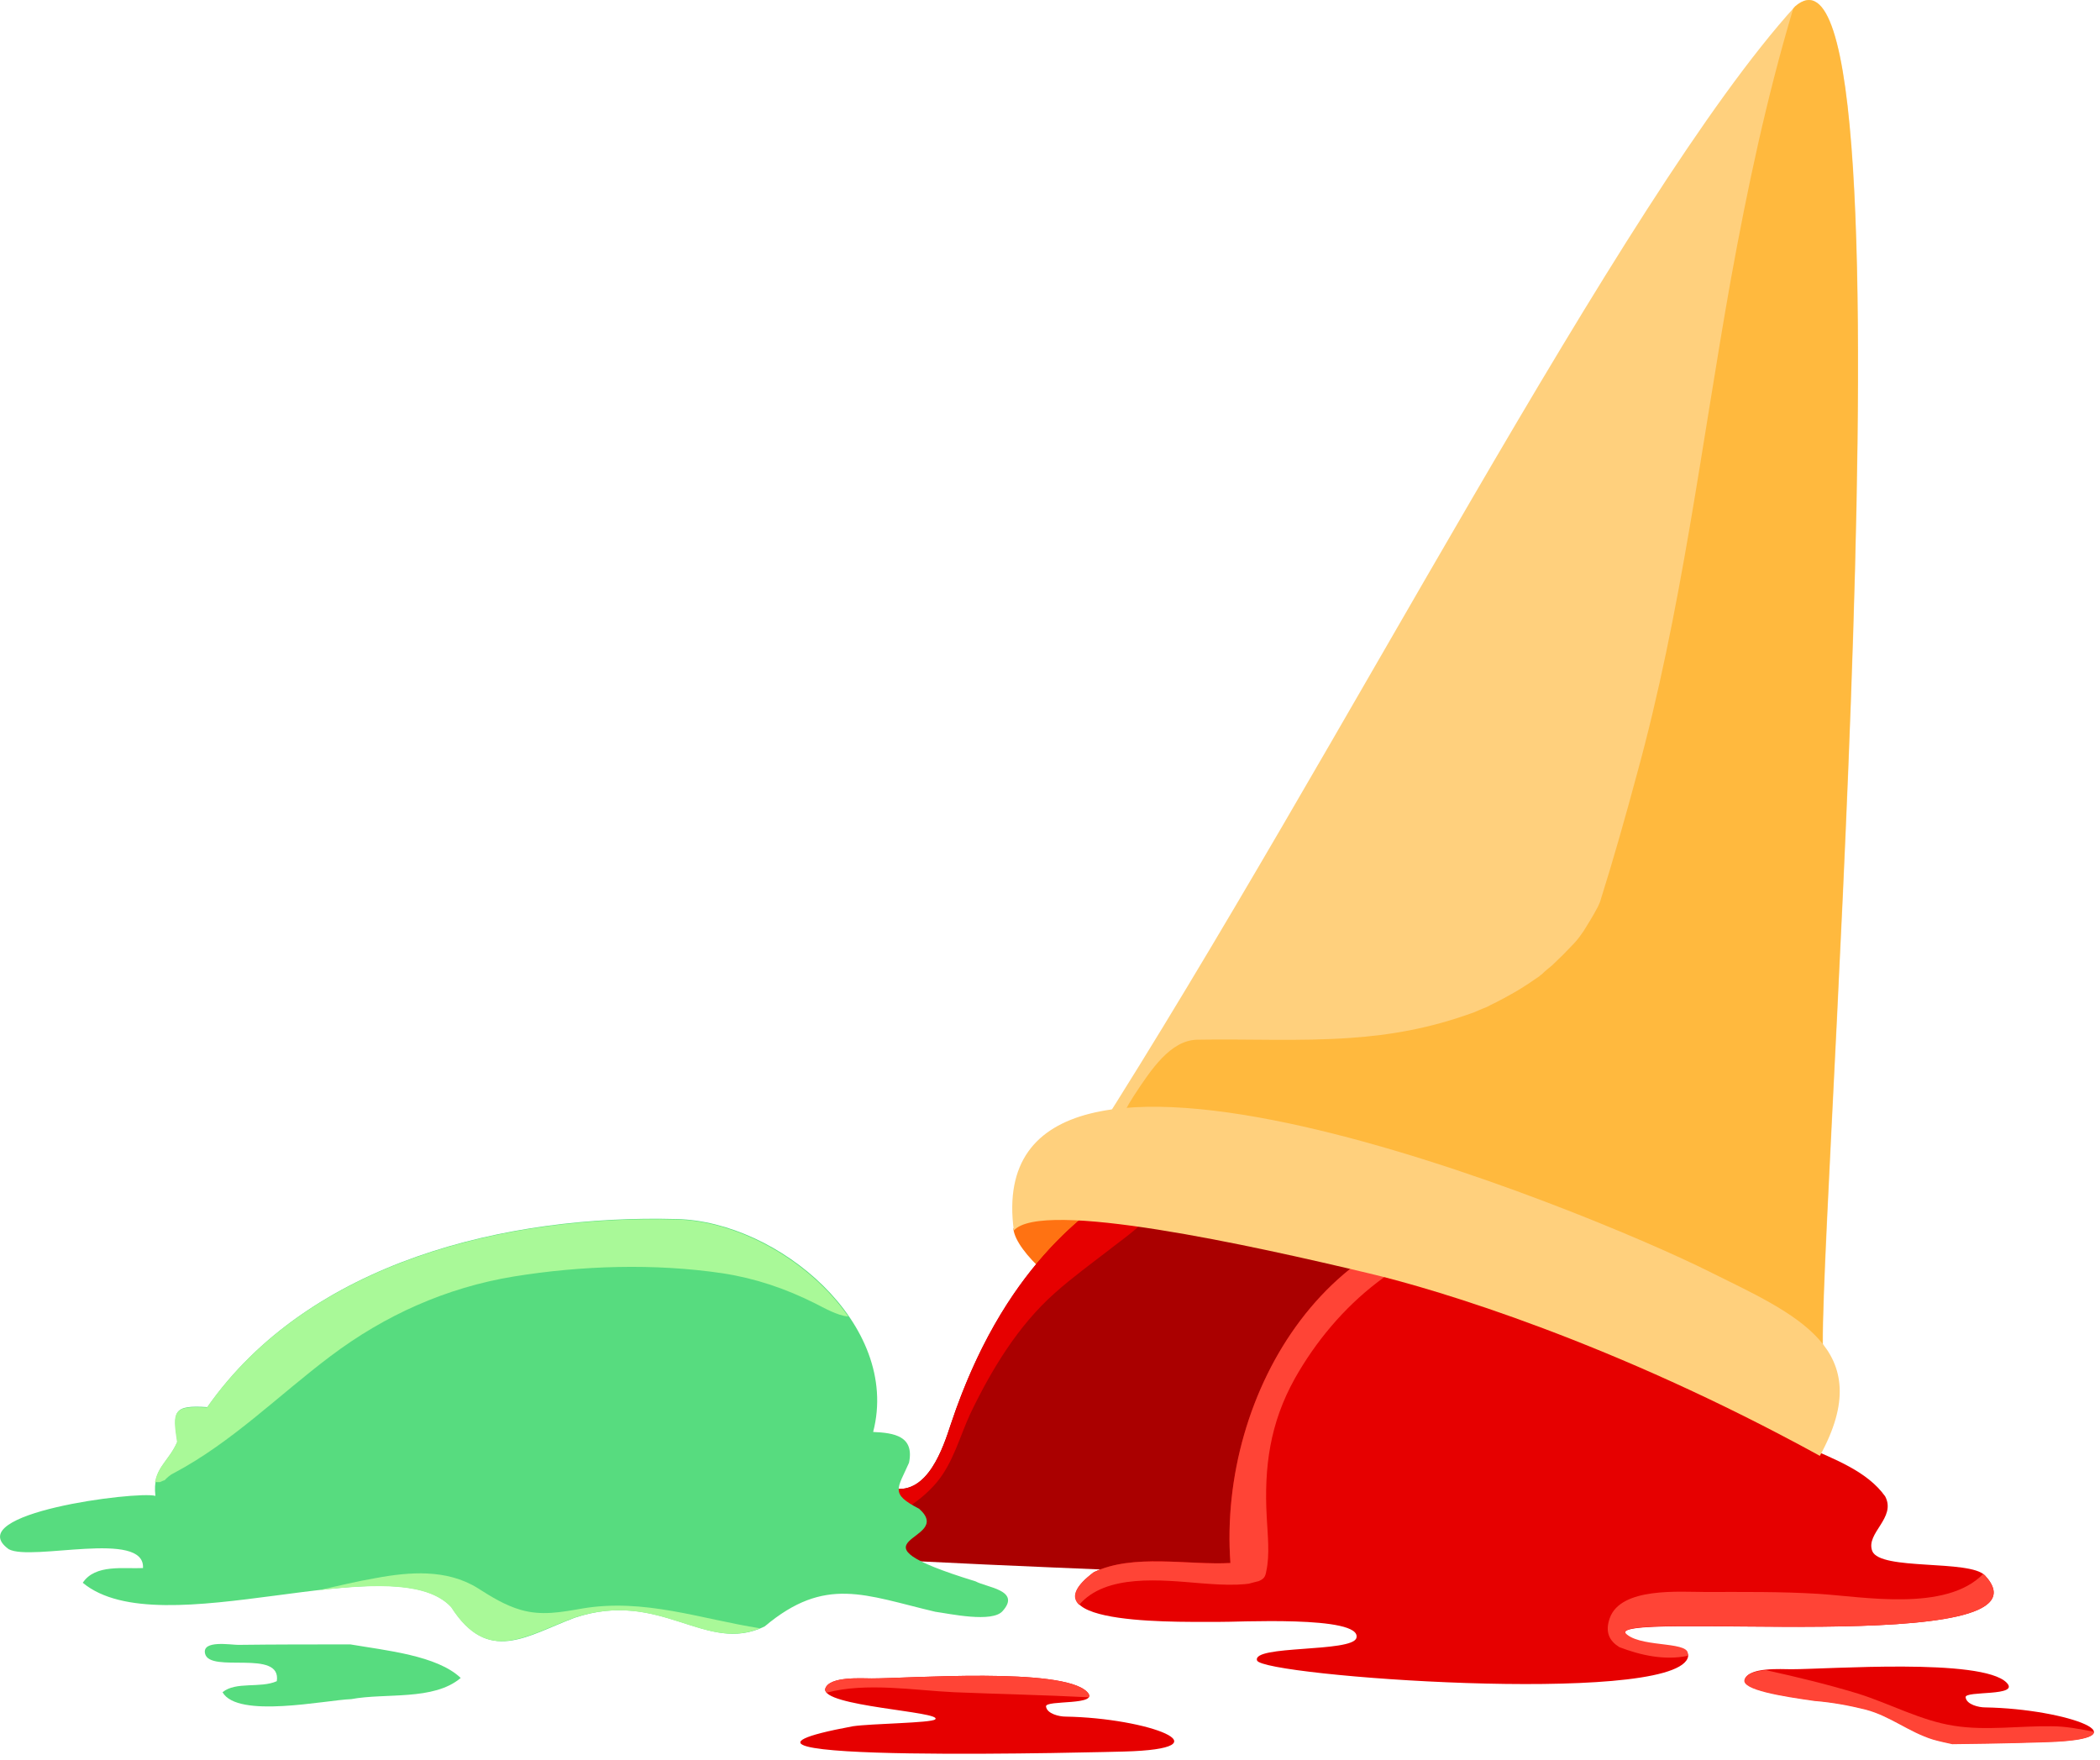 <svg width="216" height="181" viewBox="0 0 216 181" fill="none" xmlns="http://www.w3.org/2000/svg">
<g clip-path="url(#clip0)">
<path d="M104.233 126.367C104.47 128.826 109.625 133.129 111.989 133.65C116.766 133.508 120.691 126.083 116.246 122.82C111.895 120.455 107.449 121.732 104.233 126.367Z" fill="#FF7212"/>
<path d="M152.708 123.198C143.439 114.922 130.103 112.415 118.847 120.171C114.07 122.961 103.855 128.353 97.802 146.466C96.998 148.925 95.437 153.654 91.937 153.087C90.802 152.898 89.904 153.371 89.336 154.127C87.917 154.222 86.546 154.364 85.222 154.884C82.431 155.972 82.951 159.661 85.931 159.992C91.937 160.701 125.799 161.836 128.826 162.12C132.325 162.498 136.582 161.269 140.129 160.512C147.128 159.944 151.668 155.026 155.357 149.54C163.444 140.933 162.025 130.197 152.708 123.198Z" fill="#AA0000"/>
<path d="M90.282 156.728C92.552 155.688 94.728 154.364 96.336 152.472C98.038 150.438 98.7 147.79 99.788 145.425C101.963 140.885 104.706 136.345 108.49 132.987C110.24 131.427 112.179 130.008 114.023 128.589C115.678 127.265 118.09 125.752 118.989 123.765C119.604 122.394 119.083 122.394 117.854 121.732C117.523 121.59 117.192 121.448 116.861 121.306C111.611 124.475 103.098 130.528 97.802 146.466C96.998 148.925 95.437 153.654 91.937 153.087C90.802 152.898 89.904 153.371 89.336 154.127C87.917 154.222 86.546 154.364 85.222 154.884C83.472 155.546 83.046 157.201 83.661 158.478C85.458 158.384 87.255 158.147 89.052 157.769C89.336 157.296 89.762 156.965 90.282 156.728Z" fill="#E60000"/>
<path d="M100.356 162.64C85.884 158.194 98.417 158.62 94.539 155.168C91.512 153.607 92.316 153.134 93.498 150.438C94.066 147.695 91.985 147.364 89.809 147.27C92.694 136.203 80.02 125.61 69.615 125.373C52.117 124.9 31.828 129.724 21.329 144.716C17.782 144.479 17.782 145.142 18.255 148.263C17.309 150.486 15.654 150.959 15.985 153.843C14.094 153.323 -4.209 155.641 0.899 159.329C3.263 160.606 14.945 157.296 14.708 161.268C12.722 161.363 9.79 160.843 8.513 162.782C16.553 169.45 40.483 158.809 46.442 165.288C50.225 171.2 54.103 168.268 59.116 166.376C68.055 163.397 72.595 170.207 78.648 167.275C84.891 162.025 88.958 164.059 96.194 165.761C97.613 165.95 102.106 166.944 103.146 165.667C105.038 163.539 101.443 163.255 100.356 162.64Z" fill="#57DC7F"/>
<path d="M59.873 165.431C57.697 165.809 55.711 166.187 53.583 165.572C51.928 165.1 50.509 164.201 49.09 163.302C45.921 161.363 42.138 161.647 38.591 162.309C36.652 162.64 34.76 163.113 32.821 163.539C38.78 162.877 44.03 162.735 46.394 165.289C50.178 171.2 54.056 168.221 59.069 166.376C67.818 163.492 72.311 169.876 78.175 167.464C72.122 166.518 66.257 164.343 59.873 165.431Z" fill="#A9F998"/>
<path d="M16.458 152.425C16.6 152.378 16.742 152.283 16.931 152.236C17.215 151.952 17.499 151.668 17.924 151.479C23.883 148.311 28.66 143.487 34.004 139.467C39.584 135.258 45.922 132.42 52.826 131.285C59.826 130.15 67.345 129.914 74.345 130.954C77.703 131.474 80.776 132.515 83.803 134.028C84.749 134.501 86.121 135.305 87.256 135.4C83.283 129.677 76 125.563 69.568 125.421C52.07 124.948 31.781 129.772 21.282 144.764C17.735 144.527 17.735 145.189 18.208 148.311C17.451 150.06 16.269 150.722 15.938 152.425C16.127 152.425 16.316 152.425 16.458 152.425Z" fill="#A9F998"/>
<path d="M204.163 162.025C202.602 160.37 193.38 161.552 192.576 159.519C191.867 157.674 195.083 156.113 193.901 153.891C190.212 148.736 180.706 149.067 178.388 142.399C176.733 134.264 177.064 136.723 170.159 135.257C165.052 130.433 168.93 125.468 156.728 124.947C137.054 123.623 125.279 143.155 126.555 160.748C122.205 160.985 116.577 159.755 112.509 161.694C104.848 167.416 122.63 166.754 125.468 166.802C126.792 166.849 140.176 166.092 139.514 168.457C139.088 169.97 128.731 169.166 129.298 170.774C129.866 172.382 171.389 175.409 173.565 170.585C174.321 168.883 169.308 169.734 167.322 168.173C163.68 165.383 212.203 170.68 204.163 162.025Z" fill="#E60000"/>
<path d="M204.163 162.025C204.116 161.978 204.021 161.931 203.974 161.883C200.143 165.809 191.631 164.201 186.996 163.917C183.165 163.681 179.24 163.728 175.409 163.728C172.761 163.728 166.707 163.208 165.572 166.424C165.052 167.89 165.572 168.788 166.565 169.403C168.788 170.254 171.2 170.774 173.565 170.302C174.132 168.741 169.119 169.498 167.369 168.126C163.775 165.383 212.203 170.68 204.163 162.025Z" fill="#FF4436"/>
<path d="M110.997 165.052C113.74 161.836 119.462 162.498 123.482 162.829C124.712 162.924 125.989 163.018 127.266 162.971C128.022 162.924 128.117 162.924 128.448 162.876C128.637 162.829 129.488 162.593 129.394 162.64C130.009 162.403 130.151 162.167 130.245 161.599C130.623 159.897 130.387 157.863 130.292 156.019C130.009 150.864 130.624 146.371 133.177 141.784C135.305 138 138.19 134.548 141.643 131.9C147.129 127.643 153.844 125.846 160.796 125.373C159.661 125.137 158.337 124.995 156.729 124.947C137.055 123.623 125.279 143.155 126.556 160.748C122.205 160.985 116.578 159.755 112.51 161.694C110.429 163.255 110.193 164.295 110.997 165.052Z" fill="#FF4436"/>
<path d="M187.611 140.034C186.003 138.615 198.158 -11.114 184.632 0.662C166.755 20.383 137.812 77.371 112.416 117.192C113.125 122.583 120.172 123.529 124.664 125.042C127.786 126.13 131.333 127.17 134.596 127.785C142.257 128.495 150.061 127.88 157.296 131.19C165.431 134.548 172.714 140.46 181.7 140.791C183.922 140.791 185.483 139.23 187.611 140.034Z" fill="#FFD07D"/>
<path opacity="0.5" d="M184.631 0.662C184.584 0.757 184.489 0.804 184.442 0.898C181.699 10.073 179.713 19.437 178.01 28.849C174.984 45.827 172.95 62.994 168.363 79.641C167.18 84.039 165.951 88.39 164.579 92.741C164.484 92.978 164.343 93.309 164.248 93.451C163.822 94.255 163.349 95.011 162.877 95.768C162.687 96.052 162.498 96.288 162.404 96.43C162.214 96.666 162.025 96.903 161.836 97.092C161.127 97.849 160.417 98.558 159.661 99.268C159.33 99.551 158.951 99.835 158.62 100.166L158.573 100.213C158.478 100.261 158.431 100.308 158.336 100.403C157.58 100.923 156.823 101.443 156.019 101.916C155.121 102.436 154.175 102.956 153.276 103.382C153.229 103.429 152.992 103.524 152.803 103.619C152.519 103.713 151.668 104.092 151.668 104.092C147.033 105.794 142.966 106.456 138.946 106.74C133.697 107.118 128.4 106.835 123.151 106.929C120.408 106.976 118.421 109.956 116.624 112.699C113.881 116.955 112.652 121.826 118.043 123.103C127.596 125.373 140.176 126.745 149.918 128.116C149.776 128.4 149.635 128.684 149.493 128.92C152.141 129.346 154.789 130.008 157.296 131.19C165.43 134.548 172.713 140.46 181.699 140.791C183.922 140.791 185.483 139.23 187.658 140.034C186.003 138.615 198.204 -11.114 184.631 0.662Z" fill="#FFA300"/>
<path d="M36.036 169.119C32.206 169.119 28.328 169.119 24.497 169.167C23.74 169.167 20.761 168.646 21.092 170.065C21.565 172.146 28.99 169.545 28.47 172.903C26.767 173.659 24.261 172.903 22.889 174.038C24.45 176.781 33.483 174.842 36.131 174.747C39.678 174.085 44.596 174.936 47.387 172.572C44.975 170.254 39.631 169.734 36.036 169.119Z" fill="#57DC7F"/>
<path d="M115.584 180.139C126.508 179.855 118.09 176.686 109.577 176.544C108.963 176.544 107.686 176.261 107.591 175.504C107.496 174.794 113.266 175.457 111.8 173.99C109.246 171.437 93.498 172.619 89.667 172.619C88.627 172.619 85.316 172.383 84.89 173.659C84.37 175.504 97.045 176.024 96.193 176.828C95.815 177.206 89.667 177.254 87.728 177.537C66.304 181.51 115.442 180.139 115.584 180.139Z" fill="#E60000"/>
<path d="M98.133 174.038C102.767 174.227 107.355 174.322 111.99 174.558C112.084 174.416 112.037 174.227 111.8 173.99C109.247 171.437 93.498 172.619 89.667 172.619C88.627 172.619 85.316 172.383 84.891 173.659C84.844 173.801 84.891 173.943 85.033 174.085C89.1 172.997 94.066 173.849 98.133 174.038Z" fill="#FF4436"/>
<path d="M204.163 175.598C203.548 175.598 202.271 175.315 202.177 174.558C202.082 173.849 207.852 174.511 206.386 173.045C203.832 170.491 188.084 171.673 184.253 171.673C183.212 171.673 179.902 171.437 179.476 172.714C179.193 173.754 183.307 174.416 186.665 174.889C188.462 175.031 190.259 175.362 191.962 175.788C194.468 176.45 196.407 178.105 198.866 178.862C199.528 179.051 200.191 179.193 200.853 179.335C206.102 179.287 210.169 179.145 210.217 179.145C221.094 178.909 212.676 175.74 204.163 175.598Z" fill="#E60000"/>
<path d="M211.021 177.537C207.71 177.49 204.258 178.01 200.994 177.49C197.589 176.97 194.421 175.22 191.11 174.18C187.989 173.234 184.868 172.477 181.652 171.768C180.611 171.862 179.618 172.099 179.429 172.761C179.145 173.801 183.26 174.463 186.617 174.936C188.415 175.078 190.212 175.409 191.914 175.835C194.421 176.497 196.36 178.152 198.819 178.909C199.481 179.098 200.143 179.24 200.805 179.382C206.055 179.334 210.122 179.193 210.169 179.193C213.905 179.098 215.419 178.672 215.372 178.105C213.905 177.821 212.487 177.537 211.021 177.537Z" fill="#FF4436"/>
<path d="M140.791 130.954C128.873 128.116 107.118 123.292 104.28 126.555C100.497 98.558 163.397 124.569 175.787 130.765C184.631 135.163 193.286 138.662 187.185 149.729C165.998 138.095 147.979 132.656 140.791 130.954Z" fill="#FFD07D"/>
</g>
<defs>
<clipPath id="clip0">
<rect width="215.372" height="180.375" fill="white"/>
</clipPath>
</defs>
</svg>
